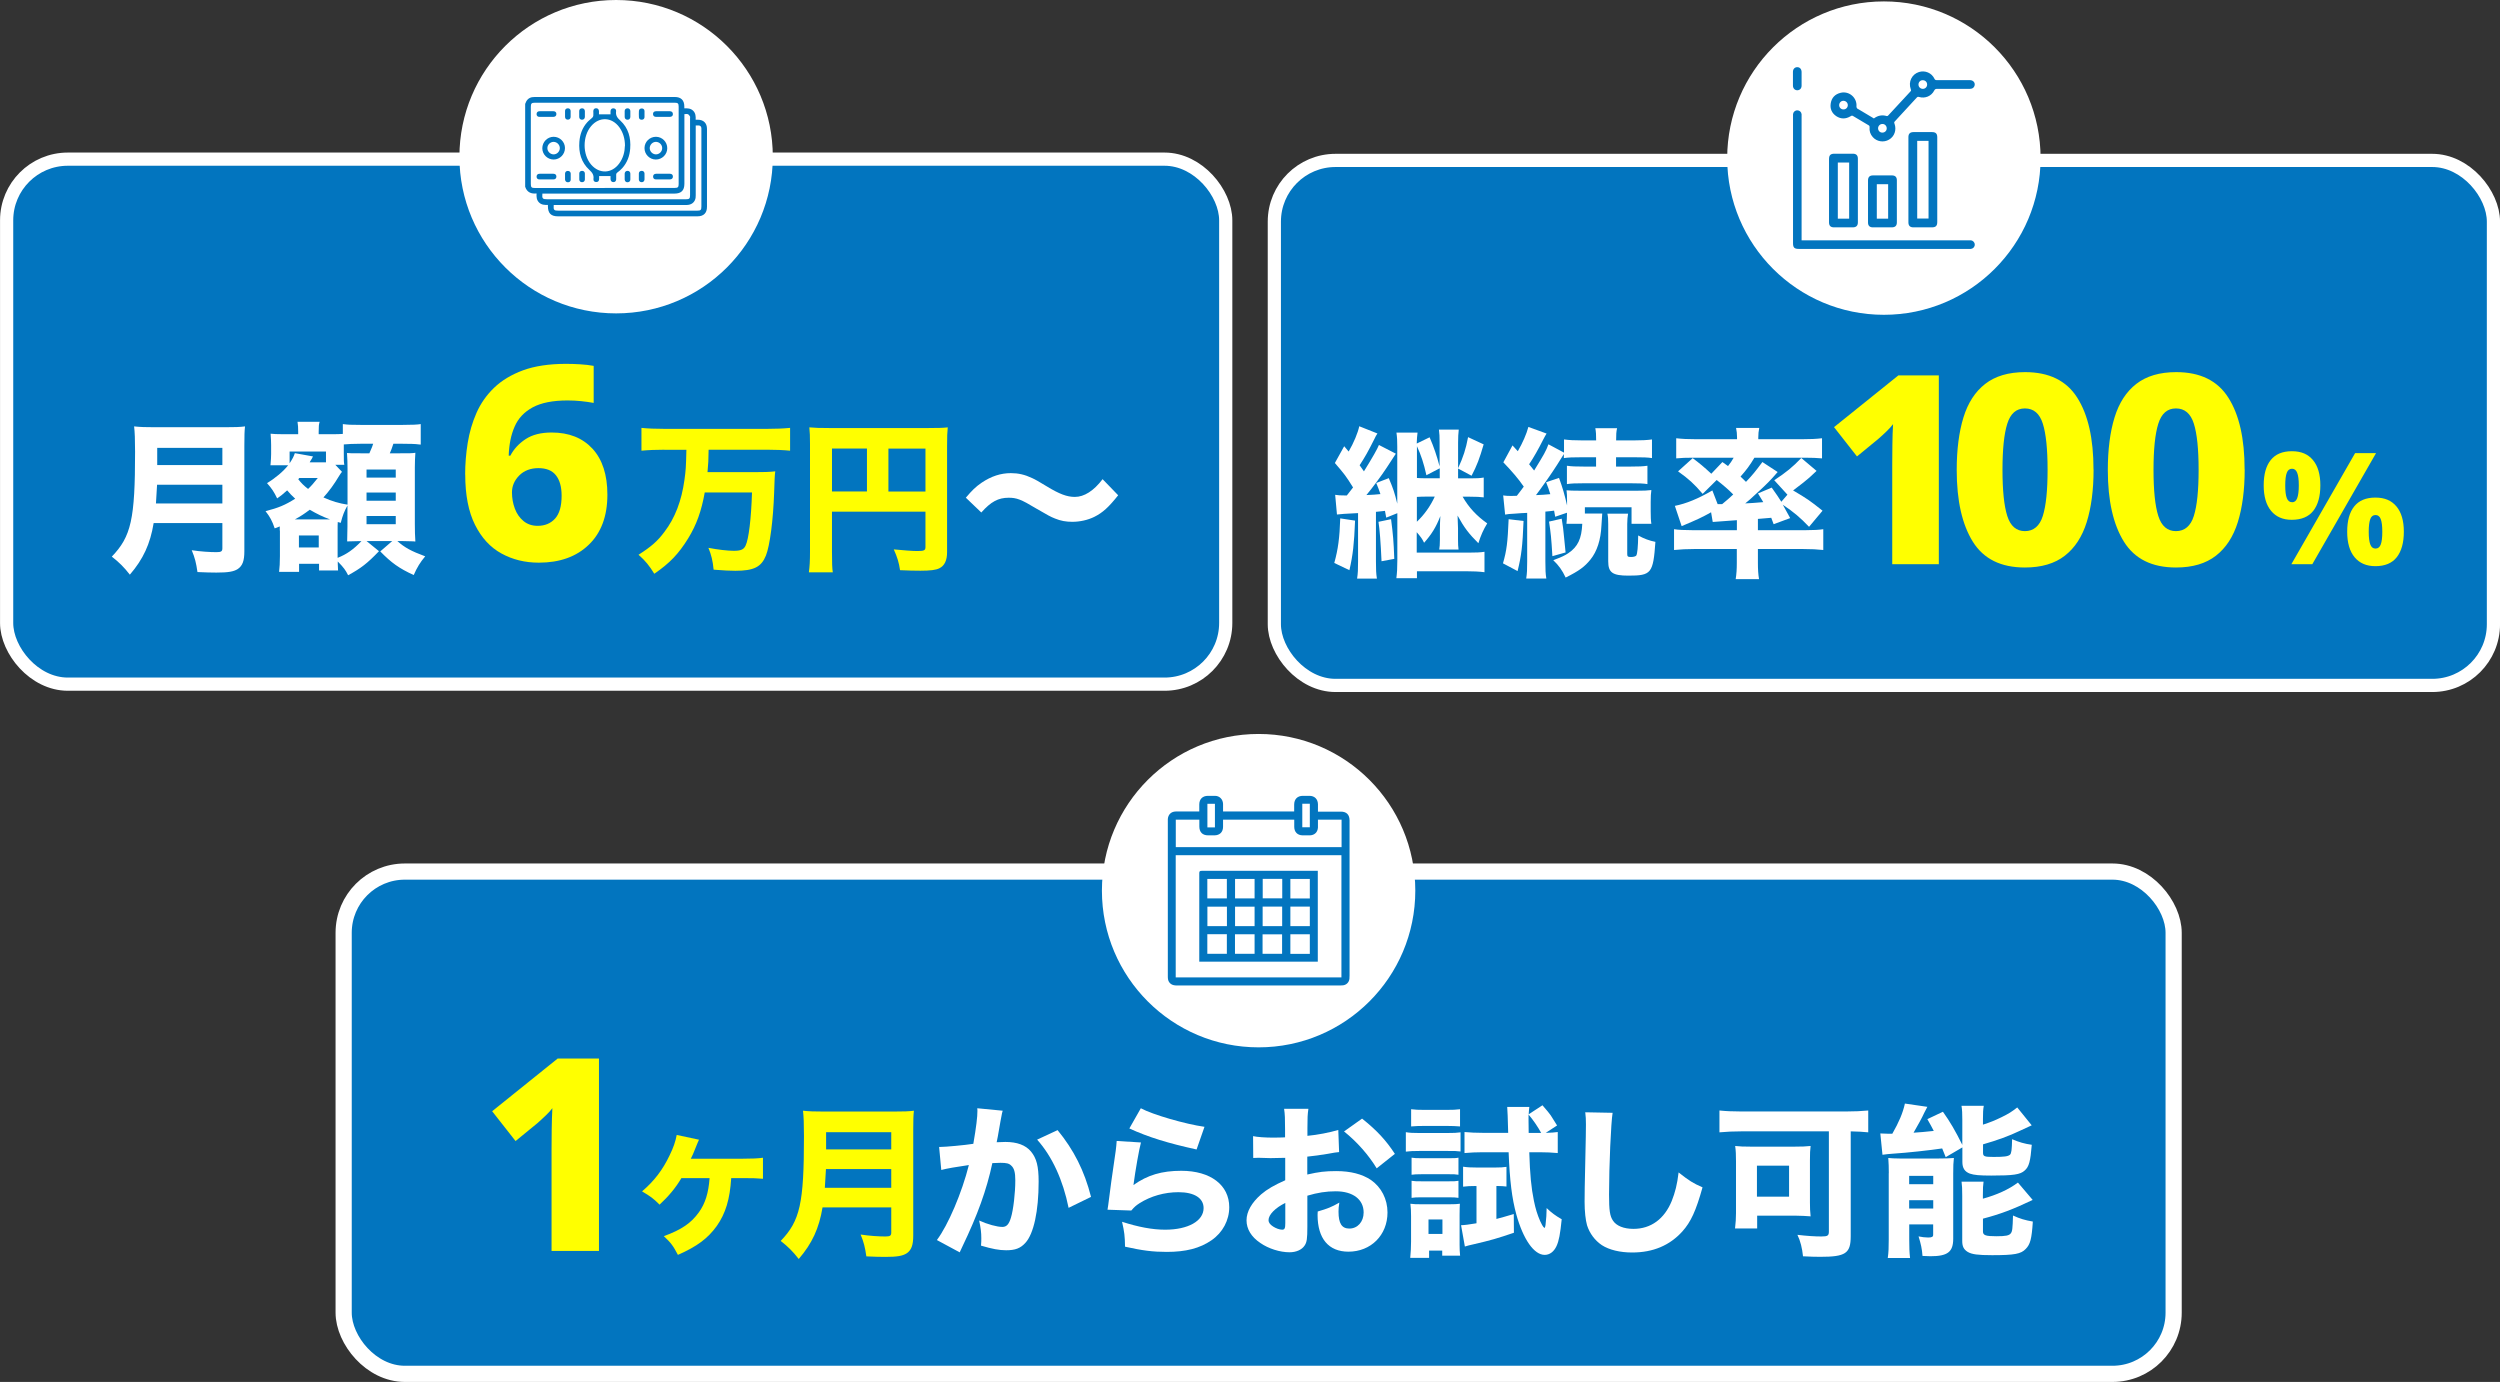 <?xml version="1.0" encoding="UTF-8"?>
<svg xmlns="http://www.w3.org/2000/svg" id="_レイヤー_2" viewBox="0 0 335.37 185.38">
  <rect x="0" y="0" width="335.37" height="185.38" fill="#333333" stroke="none"/>
  <defs>
    <style>.cls-1,.cls-2,.cls-3{stroke-width:0px;}.cls-1,.cls-4,.cls-5{fill:#0275bf;}.cls-2{fill:#ff0;}.cls-4{stroke-width:2.17px;}.cls-4,.cls-5{stroke:#fff;stroke-linecap:round;stroke-linejoin:round;}.cls-5{stroke-width:1.77px;}.cls-6{isolation:isolate;}.cls-3{fill:#fff;}</style>
  </defs>
  <g id="_レイヤー_3">
    <rect id="_長方形_4" class="cls-5" x=".89" y="21.35" width="163.54" height="70.43" rx="8.21" ry="8.21"></rect>
    <path class="cls-3" d="M20.61,70.18c-.46,2.79-1.39,4.82-3.19,6.91-.79-1.01-1.43-1.65-2.42-2.42,2.6-2.71,3.12-5.02,3.12-14.06,0-1.69-.04-2.62-.13-3.41.84.09,1.52.11,2.71.11h9.53c1.3,0,1.94-.02,2.64-.11-.07.59-.09,1.23-.09,2.62v14.13c0,1.28-.24,1.94-.88,2.38-.55.35-1.28.48-2.88.48-.68,0-1.45-.02-2.53-.07-.18-1.23-.33-1.87-.77-2.93,1.19.18,2.44.26,3.32.26.64,0,.79-.11.79-.53v-3.37h-9.22ZM29.83,67.54v-2.51h-8.76c-.04.75-.09,1.54-.15,2.51h8.91ZM29.83,62.39v-2.31h-8.74v2.31h8.74Z"></path>
    <path class="cls-3" d="M37.53,71.17v-.55c-.33.13-.35.13-.68.26-.33-.99-.64-1.56-1.23-2.31,1.72-.44,2.62-.81,3.98-1.67-.48-.44-.68-.66-1.08-1.12-.66.59-.77.68-1.34,1.08-.42-.88-.73-1.34-1.36-2.05,1.08-.64,2.2-1.58,2.84-2.4h-2.38c.02-.09.02-.15.02-.2.04-.48.07-.88.07-1.3v-1.21c0-.37-.02-.92-.07-1.52.33.04.84.07,1.74.07h1.96v-.35c0-.57-.02-.86-.09-1.32h2.97c-.11.35-.13.64-.13,1.36v.31h1.72q.95,0,1.52-.04v-1.32c.73.09,1.06.11,2.4.11h5.63c1.28,0,2-.04,2.42-.11v2.75c-.11-.02-.2-.02-.24-.02-.44-.07-1.28-.09-2.18-.09h-1.25c-.24.7-.26.79-.48,1.28h1.21c1.47,0,1.78,0,2.22-.07-.04.7-.07,1.12-.07,1.94v7.61c0,.99.02,1.56.07,2.35-.11,0-.22,0-.26-.02-.44-.02-1.25-.04-1.63-.04h-.53c.99.88,1.83,1.34,3.74,2.05-.68.81-1.1,1.5-1.54,2.51-1.94-.88-3.01-1.65-4.49-3.17l1.61-1.39h-3.45l1.67,1.36c-1.58,1.65-2.42,2.29-4.14,3.23-.35-.7-.59-1.03-1.39-1.85v.31c0,.11.02.42.04.9h-2.55v-.9h-2.68v1.08h-2.68c.07-.53.11-1.3.11-2.09v-3.45ZM43.73,60.57h-4.88v1.58c.42-.64.57-.95.7-1.36l2.44.44q-.07.09-.11.22c-.04.07-.11.2-.2.33-.07.11-.09.13-.13.24h2.18v-1.45ZM44.28,69.68c-.97-.35-1.78-.75-2.73-1.3-.7.53-1.19.86-2,1.3h4.73ZM40.01,64.29c.42.53.75.86,1.32,1.3.48-.46.73-.75,1.3-1.47h-2.49l-.13.18ZM40.1,73.44h2.66v-1.61h-2.66v1.61ZM45.76,63.43q-.15.22-.26.4c-.7,1.17-1.32,2.02-2.11,2.9,1.12.51,2.09.79,3.23.97v-4.86c0-.64-.02-1.32-.07-2.07.42.04.62.04,1.83.04h1.17c.37-.86.4-.9.51-1.28h-1.67c-.84,0-1.87.04-2.27.09v1.17c0,.99,0,1.23.07,1.56h-1.21l.9.95-.11.13ZM45.3,74.83c1.21-.48,2.09-1.1,3.19-2.24h-.29c-.2,0-.75.02-1.63.04.02-.42.04-1.61.04-2v-2.82c-.44.81-.64,1.32-.9,2.33l-.4-.11c-.02.42-.02.44-.02,1.34v3.45ZM49.17,64.07h3.92v-1.08h-3.92v1.08ZM49.17,67.17h3.92v-1.1h-3.92v1.1ZM49.17,70.32h3.92v-1.1h-3.92v1.1Z"></path>
    <path class="cls-2" d="M62.4,63.66c0-1.4.11-2.8.34-4.23s.62-2.77,1.18-4.04c.56-1.27,1.35-2.4,2.37-3.38,1.02-.98,2.32-1.76,3.89-2.34,1.57-.57,3.49-.86,5.76-.86.6,0,1.23.02,1.89.06.66.04,1.27.11,1.81.21v4.97c-.55-.1-1.12-.18-1.7-.24-.59-.06-1.19-.09-1.81-.09-1.97,0-3.52.31-4.66.92-1.13.61-1.95,1.47-2.43,2.58-.49,1.11-.75,2.41-.8,3.91h.22c.47-.9,1.16-1.64,2.06-2.23.9-.59,2.06-.88,3.48-.88,2.32,0,4.14.72,5.48,2.17,1.33,1.45,2,3.5,2,6.17,0,2.87-.83,5.11-2.49,6.71-1.66,1.61-3.9,2.41-6.71,2.41-1.85,0-3.52-.41-5.01-1.23-1.5-.82-2.68-2.11-3.55-3.85-.87-1.74-1.31-3.99-1.31-6.73ZM72.12,70.54c.97,0,1.75-.32,2.34-.97.59-.65.88-1.67.88-3.07,0-1.2-.26-2.11-.77-2.75s-1.29-.95-2.34-.95-1.93.33-2.58.99c-.65.66-.97,1.42-.97,2.26,0,.77.13,1.5.39,2.19.26.69.65,1.24,1.16,1.66.51.42,1.14.64,1.89.64Z"></path>
    <path class="cls-2" d="M89.11,60.33c-1.08,0-2.13.04-3.06.13v-3.06c.86.09,1.89.13,3.04.13h13.86c1.1,0,2.11-.04,3.04-.13v3.06c-.9-.09-1.96-.13-3.01-.13h-7.92c-.02,1.39-.04,1.91-.15,3.01h6.14c1.34,0,2.2-.02,2.95-.11q-.09.53-.15,2.84c-.13,3.74-.57,7.11-1.1,8.45-.62,1.54-1.61,2.05-4.11,2.05-.73,0-1.52-.04-2.91-.15-.11-1.17-.31-2-.7-2.93,1.23.24,2.58.4,3.41.4.95,0,1.34-.18,1.58-.7.42-.88.75-3.59.86-7.13h-6.34c-.44,2.49-1.1,4.33-2.22,6.16-1.28,2.07-2.46,3.32-4.55,4.75-.64-1.06-1.21-1.76-2.11-2.55,1.72-1.1,2.57-1.85,3.48-3.08,1.41-1.85,2.29-4.14,2.68-6.97.18-1.34.2-1.56.26-4.03h-2.95Z"></path>
    <path class="cls-2" d="M111.61,74.14c0,1.36.02,2.11.11,2.64h-3.21c.11-.81.15-1.56.15-2.75v-14.5c0-.97-.02-1.56-.09-2.2.77.07,1.39.09,2.64.09h13.36c1.34,0,1.98-.02,2.57-.09-.07.66-.09,1.25-.09,2.57v14.17c0,1.12-.35,1.83-1.03,2.16-.46.24-1.23.33-2.55.33-.73,0-1.74-.02-2.73-.07-.15-1.03-.37-1.74-.84-2.79,1.3.13,2.57.22,3.15.22.92,0,1.1-.09,1.1-.53v-4.75h-12.54v5.5ZM116.3,60.17h-4.69v5.76h4.69v-5.76ZM124.15,65.94v-5.76h-4.97v5.76h4.97Z"></path>
    <path class="cls-3" d="M129.56,66.77c.84-.99,1.3-1.45,2.13-2.02,1.28-.86,2.55-1.28,3.92-1.28.99,0,1.87.2,2.84.66q.55.24,1.98,1.12c1.69,1.03,2.71,1.41,3.76,1.41,1.25,0,2.53-.81,3.72-2.38l2.09,2.16c-1.28,1.61-2.07,2.33-3.21,2.9-.86.42-1.91.66-2.95.66-.84,0-1.56-.13-2.31-.44-.66-.26-.92-.42-2.55-1.36-2-1.21-2.6-1.43-3.67-1.43-1.39,0-2.38.53-3.67,1.98l-2.07-1.98Z"></path>
    <circle class="cls-3" cx="82.65" cy="21.02" r="21.02"></circle>
    <path class="cls-1" d="M70.46,13.92c.15-.45.41-.78.9-.88.12-.02.25-.03.38-.03,6.26,0,12.52,0,18.77,0,.85,0,1.29.43,1.29,1.29,0,.07,0,.14,0,.23.44-.01.86,0,1.19.33.33.33.35.74.33,1.2.11,0,.2,0,.29,0,.77,0,1.23.46,1.23,1.23,0,1.59,0,3.18,0,4.76,0,1.9,0,3.8,0,5.69,0,.83-.44,1.28-1.28,1.28-6.23,0-12.47,0-18.7,0-.94,0-1.35-.4-1.36-1.34,0-.05,0-.11,0-.19-.44.01-.86,0-1.19-.33-.33-.33-.36-.74-.33-1.21-.74.08-1.29-.16-1.53-.9v-11.15ZM81.12,25.21c3.13,0,6.26,0,9.38,0,.44,0,.54-.1.54-.52,0-3.46,0-6.92,0-10.38,0-.43-.1-.53-.54-.53-6.25,0-12.5,0-18.75,0-.44,0-.54.1-.54.55,0,3.45,0,6.89,0,10.34,0,.46.09.55.56.55,3.11,0,6.22,0,9.34,0ZM72.76,25.97c-.06.67.02.76.65.76,6.2,0,12.4,0,18.61,0,.46,0,.55-.09.55-.56,0-3.44,0-6.88,0-10.32,0-.08.03-.18-.01-.23-.07-.12-.17-.26-.28-.3-.13-.05-.3-.01-.47-.01v.31c0,3.01,0,6.02,0,9.03,0,.9-.42,1.32-1.33,1.32-5.8,0-11.59,0-17.39,0h-.32ZM93.33,16.82v.3c0,3.03,0,6.05,0,9.08,0,.12,0,.24-.02.36-.11.59-.56.94-1.22.94-5.84,0-11.67,0-17.51,0-.1,0-.2,0-.3,0-.05.69.02.76.68.76,6.19,0,12.37,0,18.56,0,.48,0,.57-.09.57-.56,0-3.44,0-6.88,0-10.32,0-.06,0-.13,0-.19-.02-.22-.14-.35-.36-.36-.12,0-.25,0-.4,0Z"></path>
    <path class="cls-1" d="M80.37,15.34h1.53c0-.11,0-.26,0-.41,0-.25.15-.4.37-.4.23,0,.41.15.38.39-.08.55.15.88.56,1.25,1.09,1,1.44,2.32,1.33,3.76-.07.98-.4,1.88-1.06,2.62-.19.22-.42.41-.65.58-.13.1-.18.19-.17.35.01.19,0,.38,0,.57-.01.24-.15.38-.37.38-.23,0-.37-.14-.39-.39,0-.08,0-.16,0-.24,0-.07,0-.14,0-.18h-1.53c0,.1,0,.25,0,.39,0,.27-.15.42-.39.41-.23,0-.4-.15-.37-.4.08-.54-.16-.87-.55-1.23-1.09-1-1.45-2.32-1.34-3.76.07-.98.39-1.88,1.05-2.62.2-.23.46-.41.68-.62.07-.07.13-.17.14-.26.02-.2,0-.41,0-.62,0-.25.15-.39.38-.39.23,0,.37.15.38.4,0,.15,0,.3,0,.41ZM83.84,19.56c0-.96-.27-1.82-.76-2.49-1.01-1.38-2.69-1.45-3.79-.14-1.16,1.37-1.15,3.79.01,5.15,1.1,1.28,2.76,1.22,3.76-.14.54-.73.75-1.56.77-2.38Z"></path>
    <path class="cls-1" d="M75.79,19.86c0,.84-.68,1.54-1.52,1.54-.83,0-1.52-.68-1.52-1.51,0-.84.68-1.54,1.52-1.54.83,0,1.52.68,1.52,1.51ZM74.27,20.71c.45,0,.83-.39.83-.84,0-.45-.38-.83-.83-.84-.46,0-.85.39-.84.85,0,.45.4.83.84.83Z"></path>
    <path class="cls-1" d="M87.99,18.35c.84,0,1.53.69,1.52,1.54,0,.83-.69,1.51-1.53,1.51-.84,0-1.53-.7-1.52-1.54,0-.83.69-1.51,1.53-1.51ZM87.99,19.03c-.45,0-.83.39-.83.84,0,.45.38.83.83.84.46,0,.85-.39.84-.85,0-.45-.39-.83-.84-.83Z"></path>
    <path class="cls-1" d="M73.31,15.68c-.31,0-.62,0-.93,0-.25,0-.4-.14-.4-.37,0-.24.14-.39.41-.39.62,0,1.24,0,1.85,0,.25,0,.4.14.4.37,0,.24-.14.38-.41.39-.31,0-.62,0-.93,0Z"></path>
    <path class="cls-1" d="M88.94,15.68c-.31,0-.62,0-.93,0-.26,0-.41-.15-.41-.39,0-.23.15-.37.41-.37.62,0,1.24,0,1.85,0,.26,0,.41.15.41.39,0,.23-.15.36-.41.37-.31,0-.62,0-.93,0Z"></path>
    <path class="cls-1" d="M73.31,24.07c-.31,0-.62,0-.93,0-.26,0-.4-.14-.4-.37,0-.24.14-.39.41-.39.62,0,1.24,0,1.85,0,.25,0,.4.14.4.37,0,.24-.14.39-.41.39-.31,0-.62,0-.93,0Z"></path>
    <path class="cls-1" d="M88.94,24.07c-.31,0-.62,0-.93,0-.25,0-.4-.14-.4-.37,0-.24.14-.39.41-.39.62,0,1.24,0,1.85,0,.25,0,.4.14.4.37,0,.24-.14.38-.41.39-.31,0-.62,0-.93,0Z"></path>
    <path class="cls-1" d="M76.55,15.31c0,.13,0,.27,0,.4-.02.22-.17.34-.38.34-.21,0-.36-.13-.37-.35-.01-.28-.01-.55,0-.83,0-.22.17-.34.38-.34.21,0,.36.13.37.35.01.14,0,.28,0,.43Z"></path>
    <path class="cls-1" d="M78.46,15.3c0,.13,0,.27,0,.4-.02.23-.17.36-.39.36-.21,0-.36-.14-.37-.36-.01-.27-.01-.54,0-.81,0-.23.17-.36.39-.36.21,0,.35.14.37.36,0,.13,0,.27,0,.4Z"></path>
    <path class="cls-1" d="M84.56,15.3c0,.13,0,.27,0,.4-.02.23-.17.37-.39.36-.21,0-.36-.14-.37-.36-.01-.27-.01-.54,0-.81,0-.23.17-.36.39-.36.21,0,.35.14.37.35,0,.13,0,.27,0,.4Z"></path>
    <path class="cls-1" d="M86.46,15.3c0,.14.01.29,0,.43-.02.21-.17.34-.39.33-.21,0-.35-.12-.36-.33-.02-.28-.01-.57,0-.85.01-.21.17-.34.39-.33.21,0,.34.12.36.33.01.14,0,.28,0,.43Z"></path>
    <path class="cls-1" d="M75.8,23.67c0-.13,0-.27,0-.4.02-.22.17-.35.38-.34.21,0,.37.13.38.35.01.28.01.55,0,.83,0,.22-.17.35-.38.34-.21,0-.35-.13-.38-.35,0-.02,0-.03,0-.05,0-.13,0-.25,0-.38,0,0,0,0,0,0Z"></path>
    <path class="cls-1" d="M78.46,23.7c0,.13,0,.27,0,.4-.02.22-.17.34-.38.34-.21,0-.36-.13-.37-.35-.01-.28-.01-.55,0-.83,0-.22.17-.34.38-.34.21,0,.36.13.37.35.01.14,0,.28,0,.43Z"></path>
    <path class="cls-1" d="M83.8,23.66c0-.13,0-.25,0-.38.02-.23.17-.36.39-.36.21,0,.36.14.37.36.01.27.01.54,0,.81,0,.23-.17.36-.39.36-.21,0-.35-.14-.37-.36,0-.14,0-.28,0-.43Z"></path>
    <path class="cls-1" d="M86.46,23.68c0,.13,0,.27,0,.4-.02.23-.17.37-.39.36-.21,0-.36-.14-.37-.35-.01-.27-.01-.54,0-.81,0-.23.16-.36.39-.36.21,0,.35.13.37.35,0,.13,0,.27,0,.4Z"></path>
    <rect id="_長方形_6" class="cls-5" x="170.95" y="21.52" width="163.54" height="70.43" rx="8.21" ry="8.21"></rect>
    <circle class="cls-3" cx="252.72" cy="21.21" r="21.02"></circle>
    <path class="cls-1" d="M241.68,32.24h.35c7.35,0,14.71,0,22.06,0,.1,0,.19,0,.29,0,.31.03.53.28.53.58,0,.3-.22.54-.52.57-.08,0-.16,0-.24,0-7.62,0-15.24,0-22.86,0-.58,0-.76-.18-.76-.77,0-5.69,0-11.37,0-17.06,0-.08,0-.16,0-.24.03-.3.27-.52.57-.52.3,0,.54.21.58.51.01.1,0,.19,0,.29,0,5.43,0,10.85,0,16.28,0,.1,0,.21,0,.34Z"></path>
    <path class="cls-1" d="M251.39,15.88c.53-.39,1.09-.5,1.72-.31.05.02.14-.02.18-.07,1-1.08,2-2.17,3.01-3.25.1-.11.06-.19.02-.3-.35-.97.15-1.99,1.11-2.29.82-.25,1.7.12,2.07.9.07.15.15.19.31.19,1.48,0,2.97,0,4.45,0,.49,0,.78.42.59.83-.12.26-.34.34-.62.34-1.46,0-2.92,0-4.38,0-.19,0-.29.05-.38.23-.38.75-1.23,1.1-2.03.86-.13-.04-.21-.03-.31.08-.98,1.07-1.96,2.14-2.95,3.2-.11.12-.08.2-.03.32.29.82-.01,1.7-.74,2.12-.71.42-1.63.28-2.18-.34-.33-.37-.48-.82-.43-1.31.01-.13,0-.2-.12-.27-.7-.41-1.4-.83-2.1-1.25-.15-.09-.23-.03-.34.04-.64.38-1.29.39-1.91-.02-.6-.41-.86-1-.74-1.72.12-.75.58-1.23,1.32-1.41,1.15-.29,2.24.67,2.13,1.84,0,.08.03.18.08.24.05.06.13.09.2.13.69.41,1.38.82,2.08,1.24ZM247.88,14.1c0-.32-.27-.58-.59-.58-.32,0-.56.26-.57.58,0,.33.25.58.58.58.33,0,.58-.25.58-.58ZM253.1,17.21c0-.32-.26-.59-.58-.58-.31,0-.57.25-.58.57,0,.33.24.59.57.59.33,0,.59-.24.59-.57ZM258.52,11.33c0-.33-.27-.58-.6-.57-.32,0-.56.26-.56.58,0,.33.26.58.59.58.33,0,.58-.27.57-.59Z"></path>
    <path class="cls-1" d="M259.88,24.11c0,1.89,0,3.77,0,5.66,0,.53-.2.73-.73.73-.82,0-1.65,0-2.47,0-.45,0-.67-.22-.67-.67,0-3.81,0-7.63,0-11.44,0-.45.22-.66.67-.67.83,0,1.66,0,2.49,0,.5,0,.71.2.71.7,0,1.9,0,3.79,0,5.69ZM257.19,18.9v10.42h1.52v-10.42h-1.52Z"></path>
    <path class="cls-1" d="M245.36,25.54c0-1.4,0-2.79,0-4.19,0-.53.2-.73.73-.73.82,0,1.65,0,2.47,0,.45,0,.67.22.67.67,0,2.85,0,5.69,0,8.54,0,.45-.22.66-.67.67-.84,0-1.68,0-2.52,0-.47,0-.68-.21-.68-.68,0-1.43,0-2.86,0-4.28ZM246.54,21.8v7.53h1.52v-7.53h-1.52Z"></path>
    <path class="cls-1" d="M250.59,26.99c0-.93,0-1.85,0-2.78,0-.46.22-.68.68-.68.84,0,1.68,0,2.52,0,.45,0,.67.22.67.66,0,1.88,0,3.76,0,5.64,0,.45-.22.66-.67.67-.85,0-1.69,0-2.54,0-.44,0-.66-.22-.66-.65,0-.95,0-1.9,0-2.85ZM251.77,24.71v4.62h1.52v-4.62h-1.52Z"></path>
    <path class="cls-1" d="M241.68,10.57c0,.31,0,.61,0,.92,0,.37-.24.61-.57.62-.34,0-.59-.25-.59-.63,0-.61,0-1.23,0-1.84,0-.38.24-.63.58-.63.34,0,.57.25.58.64,0,.31,0,.61,0,.92Z"></path>
    <rect id="_長方形_7" class="cls-4" x="46.1" y="116.92" width="245.49" height="67.38" rx="8.21" ry="8.21"></rect>
    <g class="cls-6">
      <path class="cls-2" d="M80.35,167.81h-6.36v-13.58c0-.77,0-1.68.02-2.73s.04-1.99.09-2.84c-.22.3-.52.63-.9.99-.37.36-.75.7-1.12,1.03l-2.92,2.39-3.14-4,8.79-7.07h5.54v25.81Z"></path>
      <path class="cls-2" d="M98.09,158.05c-.18,2.84-.75,4.73-1.94,6.42-1.19,1.65-2.62,2.73-5.21,3.87-.62-1.19-.92-1.61-1.89-2.51,2.4-.88,3.67-1.76,4.71-3.21.84-1.17,1.28-2.55,1.43-4.58h-3.78c-.79,1.34-1.74,2.46-2.93,3.56-.84-.84-1.21-1.1-2.35-1.78,1.63-1.39,2.77-2.88,3.7-4.84.51-1.03.79-1.87.95-2.73l2.99.64c-.13.26-.15.33-.57,1.36-.15.42-.29.7-.53,1.19h6.89c1.39,0,2.11-.04,2.79-.13v2.82c-.84-.07-1.32-.09-2.73-.09h-1.52Z"></path>
      <path class="cls-2" d="M110.34,161.98c-.46,2.79-1.39,4.82-3.19,6.91-.79-1.01-1.43-1.65-2.42-2.42,2.6-2.71,3.12-5.02,3.12-14.06,0-1.69-.04-2.62-.13-3.41.84.09,1.52.11,2.71.11h9.53c1.3,0,1.94-.02,2.64-.11-.07.59-.09,1.23-.09,2.62v14.13c0,1.28-.24,1.94-.88,2.38-.55.35-1.28.48-2.88.48-.68,0-1.45-.02-2.53-.07-.18-1.23-.33-1.87-.77-2.93,1.19.18,2.44.26,3.32.26.64,0,.79-.11.79-.53v-3.37h-9.22ZM119.56,159.34v-2.51h-8.76c-.04.75-.09,1.54-.15,2.51h8.91ZM119.56,154.19v-2.31h-8.74v2.31h8.74Z"></path>
      <path class="cls-3" d="M126.02,153.86h.13c.66,0,3.3-.24,4.42-.42.4-2.31.55-3.61.55-4.44,0-.09,0-.2-.02-.33l3.41.33c-.07.22-.11.4-.15.64-.02.07-.2,1.03-.51,2.84q-.09.46-.15.75c.53-.02.84-.04,1.17-.04,1.56,0,2.71.42,3.43,1.28.75.9,1.03,1.98,1.03,4.05,0,3.94-.66,7-1.78,8.21-.66.73-1.36.99-2.58.99-.95,0-1.87-.18-3.37-.62.04-.48.04-.68.04-.99,0-.77-.07-1.34-.29-2.38,1.12.51,2.4.86,3.12.86.55,0,.88-.35,1.14-1.23.33-1.06.59-3.34.59-5.02,0-1.06-.15-1.63-.55-1.98-.29-.29-.64-.37-1.43-.37-.37,0-.62.02-1.1.04-.77,3.61-1.98,6.95-4.03,11.22-.2.42-.22.46-.35.75l-3.06-1.65c1.5-1.98,3.37-6.38,4.29-10.06-1.56.22-3.06.48-3.7.66l-.29-3.08ZM141.87,151.6c2.18,2.66,3.59,5.43,4.49,8.96l-3.01,1.47c-.75-3.72-2.2-6.89-4.22-9.15l2.75-1.28Z"></path>
      <path class="cls-3" d="M153.06,153.25c-.24.86-.75,3.72-1.01,5.72,1.89-1.34,3.79-1.91,6.42-1.91,3.92,0,6.43,1.91,6.43,4.88,0,1.76-.88,3.41-2.38,4.44-1.56,1.08-3.45,1.56-6.01,1.56-1.85,0-3.26-.18-5.59-.7-.02-1.41-.09-2-.4-3.34,2.18.7,4.05,1.06,5.79,1.06,3.08,0,5.15-1.17,5.15-2.9,0-1.34-1.25-2.13-3.37-2.13-1.89,0-3.72.53-5.21,1.47-.48.31-.68.48-1.12.99l-3.19-.11c.04-.29.04-.31.09-.59.2-1.63.57-4.4,1.01-7.31.07-.53.09-.81.13-1.32l3.26.2ZM153.04,148.67c1.58.86,5.99,2.13,8.54,2.49l-1.06,3.04c-3.83-.84-6.47-1.65-9.02-2.82l1.54-2.71Z"></path>
      <path class="cls-3" d="M179.64,154.55c-.44.04-.64.07-1.56.24-1.1.18-1.69.26-2.71.37v2.4c1.54-.35,2.38-.46,3.87-.46,1.94,0,3.48.4,4.67,1.19,1.39.97,2.22,2.57,2.22,4.36,0,3.04-2.22,5.26-5.24,5.26-2.66,0-4.14-1.76-4.14-4.93,0-.09,0-.26.02-.46,1.36-.4,1.8-.57,2.9-1.19-.09.51-.11.86-.11,1.21,0,1.58.44,2.27,1.45,2.27,1.1,0,1.92-.9,1.92-2.16,0-1.74-1.43-2.84-3.74-2.84-1.28,0-2.44.18-3.81.59v4.14c0,1.65-.07,2.11-.37,2.55-.37.57-1.14.9-2.02.9-1.28,0-2.82-.48-3.92-1.25-1.21-.81-1.85-1.87-1.85-3.04s.7-2.38,1.96-3.48c.79-.68,1.78-1.25,3.23-1.89v-3.01c-1.1.02-1.69.04-1.98.04-.2,0-.24,0-1.39-.04h-.37c-.11,0-.31,0-.55.02l-.02-2.93c.59.13,1.61.2,2.77.2.2,0,.26,0,1.08-.02q.29,0,.44-.02v-1.1c0-1.43-.02-1.98-.13-2.73h3.26c-.11.77-.13,1.23-.13,2.55v1.08c1.36-.13,2.97-.44,4.14-.79l.11,2.97ZM172.42,161.37c-1.34.66-2.25,1.58-2.25,2.31,0,.31.2.59.62.86.37.24.86.42,1.21.42.33,0,.42-.18.42-.9v-2.68ZM184.68,156.73c-1.08-1.78-2.62-3.54-4.38-4.95l2.42-1.72c1.96,1.56,3.21,2.9,4.4,4.73l-2.44,1.94Z"></path>
      <path class="cls-3" d="M188.59,151.88c.53.09.95.11,1.78.11h3.78c.9,0,1.28-.02,1.78-.09v2.57c-.53-.07-.77-.07-1.69-.07h-3.87c-.79,0-1.21.02-1.78.09v-2.62ZM189.18,168.74c.07-.7.11-1.45.11-2.16v-3.43c0-.7-.02-1.1-.09-1.67.51.07.77.07,1.67.07h3.54c.77,0,1.08-.02,1.43-.07-.02.4-.04.73-.04,1.52v4c0,.57.02.9.07,1.45h-2.4v-.68h-1.76v.97h-2.53ZM189.3,148.8c.57.07.97.09,1.87.09h2.82c.9,0,1.3-.02,1.87-.09v2.31c-.48-.04-1.06-.07-1.87-.07h-2.82c-.81,0-1.28.02-1.87.07v-2.31ZM189.36,155.3c.48.07.64.07,1.34.07h3.65c.73,0,.95,0,1.3-.07v2.29c-.44-.07-.64-.07-1.3-.07h-3.65c-.68,0-.95.02-1.34.07v-2.29ZM189.36,158.4c.48.07.64.07,1.34.07h3.65c.7,0,.9,0,1.3-.07v2.29c-.44-.07-.64-.07-1.34-.07h-3.63c-.68,0-.84,0-1.32.07v-2.29ZM191.63,165.53h1.87v-1.94h-1.87v1.94ZM197.94,159.1c-.62,0-1.17.02-1.67.09v-2.68c.59.09,1.1.11,1.8.11h2.55c.59,0,1.06-.02,1.47-.09v2.64c-.37-.04-.73-.07-1.17-.07h-.18v4.42c.7-.18,1.14-.31,2.33-.66l.02,2.51c-2.2.75-3.08,1.01-5.46,1.56-.51.11-.77.18-1.12.29l-.51-2.86c.55-.02,1.03-.09,2.07-.26v-4.99h-.15ZM207.34,151.97c.75-.02,1.12-.04,1.63-.11v2.82c-.75-.07-1.58-.11-2.46-.11h-1.36c.09,2.97.26,4.75.62,6.51.22,1.08.46,1.85.84,2.73.15.35.4.79.51.86.02.02.04.04.04.04t.04.02s.09-.11.13-.4c.09-.77.15-1.56.15-2.27.64.62,1.17,1.01,2.02,1.5-.2,1.98-.37,2.9-.7,3.61-.35.75-.92,1.17-1.58,1.17-1.43,0-2.88-2.07-3.81-5.43-.59-2.18-.88-4.51-1.03-8.34h-3.48c-.84,0-1.69.04-2.44.11v-2.82c.75.07,1.54.11,2.49.11h3.37q-.07-2.86-.13-3.48h2.97c-.04.33-.07.59-.09.99l1.85-1.21c.68.79.88,1.03,1.1,1.34.07.11.22.37.46.73.09.13.22.35.4.64l-1.52.99ZM206.74,151.97c-.44-.81-1.06-1.72-1.69-2.46v.86c0,.22,0,.62.02,1.61h1.67Z"></path>
      <path class="cls-3" d="M216.33,149.27c-.22,1.3-.48,7.17-.48,10.98,0,2.13.11,2.88.53,3.5.46.7,1.45,1.1,2.75,1.1,2.33,0,4.14-1.32,5.13-3.74.46-1.17.73-2.2.92-3.83,1.43,1.12,1.91,1.43,3.21,2-.88,3.15-1.56,4.64-2.71,5.92-1.69,1.87-3.92,2.82-6.73,2.82-1.63,0-3.08-.35-4.07-.99-.92-.62-1.63-1.56-1.98-2.66-.2-.7-.33-1.85-.33-3.15,0-.99.02-2.42.09-5.32.07-3.04.09-4.38.09-5.04,0-.73-.02-1.03-.09-1.65l3.67.07Z"></path>
      <path class="cls-3" d="M233.54,151.77c-.99,0-1.85.04-2.88.13v-2.93c.86.09,1.76.13,2.84.13h14.24c1.03,0,1.94-.04,2.88-.13v2.93c-.77-.07-1.3-.11-2.35-.13v14.06c0,2.31-.68,2.77-4.09,2.77-.57,0-1.47-.02-2.31-.07-.11-1.08-.35-2.07-.75-2.88,1.25.15,2.35.22,3.21.22s1.01-.11,1.01-.68v-13.42h-11.79ZM242.8,161.32c0,.7.02,1.21.09,1.85-.44-.04-1.45-.09-2.02-.09h-5.15v1.72h-2.97c.09-.75.13-1.36.13-2.05v-6.95c0-.86-.02-1.43-.11-2.07.57.07,1.17.09,2.05.09h5.96c.88,0,1.5-.02,2.11-.09-.07.59-.09.97-.09,1.89v5.7ZM235.69,160.53h4.31v-4.16h-4.31v4.16Z"></path>
      <path class="cls-3" d="M261.02,155.25c-.24-.59-.33-.81-.48-1.19-1.58.24-4.77.59-6.56.7-.55.04-1.08.09-1.45.15l-.29-2.86c.37.02.84.04,1.1.04h.51c.88-1.54,1.41-2.77,1.69-4.05l3.01.44c-.15.31-.24.46-.42.81-.24.55-.88,1.72-1.43,2.66.77-.04,1.67-.13,2.71-.24-.33-.64-.44-.84-.86-1.58l2.09-.99c.97,1.36,1.65,2.53,2.6,4.44v-3.37c0-.81-.02-1.34-.11-1.87h2.99c-.09.51-.11.9-.11,1.74v.79c1.06-.35,1.52-.53,2.51-1.01.97-.48,1.32-.7,2.09-1.3l1.94,2.4q-.51.22-1.67.77c-1.32.64-2.99,1.25-4.86,1.78v1.12c0,.51.2.57,1.43.57,1.41,0,1.91-.07,2.18-.29.2-.18.26-.66.29-2.09.92.4,1.69.62,2.64.75-.18,2.22-.37,2.95-.95,3.45-.59.55-1.52.68-4.49.68-1.58,0-2.29-.07-2.86-.26-.7-.26-1.01-.75-1.01-1.56v-1.96l-2.22,1.3ZM253.38,157.39c0-.73-.02-1.39-.07-2.05.46.04.79.07,1.5.07h5.3c.95,0,1.36-.02,2-.07-.07.62-.09,1.06-.09,2.09v8.74c0,1.78-.75,2.35-3.06,2.35-.22,0-.57-.02-1.06-.04-.07-.97-.22-1.63-.53-2.62.4.09.92.15,1.28.15.51,0,.68-.09.68-.37v-1.39h-3.21v2c0,1.06.02,1.72.11,2.51h-2.99c.11-.77.13-1.39.13-2.49v-8.89ZM256.11,158.86h3.23v-1.12h-3.23v1.12ZM256.11,162.12h3.23v-1.12h-3.23v1.12ZM266.01,160.8c1.85-.51,3.45-1.23,4.69-2.16l1.98,2.33c-2.62,1.25-4.36,1.91-6.67,2.51v1.72c0,.51.35.64,1.78.64,1.28,0,1.74-.09,1.96-.4.2-.26.24-.62.29-2.38.97.44,1.58.62,2.66.81-.15,2.35-.35,3.06-.95,3.67-.64.68-1.52.84-4.51.84-1.91,0-2.73-.11-3.28-.44-.53-.33-.73-.73-.73-1.47v-6.01c0-.95-.02-1.41-.09-1.94h2.95c-.07.48-.09.88-.09,1.78v.48Z"></path>
    </g>
    <circle class="cls-3" cx="168.84" cy="119.48" r="21.02"></circle>
    <path class="cls-1" d="M160.88,108.88c0-.34,0-.65,0-.96,0-.72.44-1.16,1.17-1.16.31,0,.62,0,.93,0,.62,0,1.07.46,1.09,1.08,0,.34,0,.67,0,1.02h9.54c0-.31,0-.62,0-.92,0-.74.44-1.18,1.17-1.18.29,0,.59,0,.88,0,.68,0,1.12.43,1.14,1.11,0,.33,0,.65,0,1.01.12,0,.21,0,.3,0,.92,0,1.85,0,2.77,0,.76,0,1.16.4,1.17,1.17,0,.47,0,.95,0,1.42,0,6.46,0,12.93,0,19.39,0,.16,0,.31-.02.46-.06.47-.4.8-.86.86-.14.02-.28.02-.41.02-7.27,0-14.53,0-21.8,0-.15,0-.29,0-.44-.03-.44-.07-.77-.4-.83-.84-.02-.14-.02-.29-.02-.44,0-6.91,0-13.83,0-20.74,0-.09,0-.19,0-.28.05-.61.45-1,1.07-1.01.95,0,1.9,0,2.85,0,.09,0,.19,0,.32,0ZM157.72,114.72v16.4h22.23v-16.4h-22.23ZM173.61,109.96h-9.54c0,.33,0,.64,0,.95,0,.71-.44,1.14-1.15,1.15-.28,0-.57,0-.85,0-.76,0-1.18-.43-1.18-1.19,0-.3,0-.6,0-.91h-3.16v3.68h22.24v-3.68h-3.17c0,.36.01.7,0,1.04-.03.63-.45,1.04-1.08,1.06-.33,0-.66,0-.98,0-.69-.01-1.12-.45-1.12-1.15,0-.31,0-.62,0-.95ZM162.98,110.99v-3.16h-1.01v3.16h1.01ZM174.7,107.82v3.16h1.01v-3.16h-1.01Z"></path>
    <path class="cls-1" d="M176.78,116.83v12.18h-15.9c0-.11,0-.2,0-.29,0-3.86,0-7.71,0-11.57,0-.27.07-.33.33-.33,5.09,0,10.18,0,15.27,0h.31ZM161.96,127.95h2.62v-2.63h-2.62v2.63ZM175.71,127.96v-2.63h-2.61v2.63h2.61ZM168.3,125.33h-2.63v2.62h2.63v-2.62ZM169.37,127.95h2.62v-2.61h-2.62v2.61ZM161.96,120.52h2.62v-2.61h-2.62v2.61ZM168.3,120.52v-2.61h-2.62v2.61h2.62ZM169.39,117.9v2.61h2.62v-2.61h-2.62ZM175.71,120.53v-2.62h-2.61v2.62h2.61ZM164.59,121.63h-2.62v2.61h2.62v-2.61ZM168.3,124.24v-2.61h-2.62v2.61h2.62ZM169.38,121.62v2.62h2.62v-2.62h-2.62ZM173.1,121.62v2.62h2.61v-2.62h-2.61Z"></path>
    <g class="cls-6">
      <path class="cls-3" d="M181.78,69.84c-.13,3.15-.28,4.56-.76,6.65l-2.03-.97c.52-1.86.71-3.35.8-5.98l1.99.3ZM179.12,66.38c.37.06.67.09,1.55.09q.47-.58.84-1.08c-.95-1.53-1.14-1.77-2.44-3.28l1.25-2.25q.43.5.6.71c.67-1.14,1.25-2.53,1.42-3.39l2.44.97c-.15.24-.26.39-.43.78-.82,1.64-1.25,2.4-1.96,3.48.28.39.37.5.58.82q1.75-2.83,2.01-3.54l2.27,1.17q-.24.35-1.23,1.88c-.63.97-1.99,2.81-2.72,3.67.89-.04,1.23-.06,1.88-.13-.19-.58-.28-.8-.56-1.49l1.68-.65c.58,1.36.78,1.94,1.14,3.43v-7.64c0-.8-.02-1.27-.11-1.9h2.83c-.06.52-.09.8-.11,1.47l1.73-.84c.6,1.4.93,2.38,1.34,3.91v-3.26c0-.71-.02-1.14-.09-1.68h2.66c-.06.6-.09.97-.09,1.73v3.45c.69-1.49,1.04-2.57,1.34-4.17l2.09.97c-.56,1.92-.89,2.81-1.62,4.21l-1.81-.97v1.32h1.6c.84,0,1.34-.02,1.84-.11v2.66c-.48-.06-.99-.09-1.84-.09h-.99c.84,1.47,1.88,2.57,3.3,3.58-.5.8-.88,1.66-1.19,2.66-1.27-1.27-1.88-2.05-2.79-3.71q.06,1.17.06,1.71v1.51c0,.65.02.95.07,1.34h-2.59c.06-.35.09-.71.09-1.3v-1.42c0-.63.02-1.01.06-1.77-.58,1.49-1.17,2.44-2.18,3.58-.28-.56-.37-.69-.99-1.42v2.74h7.06c.89,0,1.47-.02,2.03-.11v2.74c-.71-.09-1.51-.13-2.5-.13h-6.56v.93h-2.76c.09-.73.13-1.38.13-2.44v-6.28l-1.49.6c-.09-.45-.09-.48-.17-.91-.6.06-.71.09-1.21.13v6.63c0,1.14.02,1.64.13,2.33h-2.66c.11-.71.13-1.23.13-2.33v-6.46q-2.35.11-2.83.19l-.24-2.63ZM186.61,69.66c.26,1.99.35,3.02.43,5.31l-1.71.32q-.17-3.78-.41-5.29l1.68-.35ZM190.07,64.12c.35.02.65.04,1.17.04h1.9v-1.34l-1.79.93c-.35-1.58-.73-2.74-1.27-3.89v4.25ZM190.07,69.99c.99-.93,1.81-2.09,2.4-3.37h-1.23c-.5,0-.82.02-1.17.04v3.33Z"></path>
      <path class="cls-3" d="M204.38,69.9c-.13,3.35-.28,4.6-.8,6.71l-1.96-1.04c.5-1.73.63-2.79.76-5.92l2.01.24ZM201.71,66.47c.35.04.52.06.99.06.11,0,.3,0,.78-.02q.11-.13.3-.39c.13-.15.19-.26.63-.84-.71-1.04-1.6-2.07-2.74-3.26l1.23-2.27.71.78c.65-1.12,1.17-2.31,1.42-3.26l2.44.89c-.15.24-.22.37-.48.86-.58,1.17-1.29,2.42-1.86,3.26q.35.43.67.84c1.34-2.18,1.6-2.63,1.92-3.52l2.09,1.12v-1.77c.67.09,1.4.13,2.5.13h1.81c0-.78-.02-1.14-.11-1.64h2.92c-.11.48-.13.8-.13,1.64h2.35c1.06,0,1.83-.04,2.46-.13v2.5c-.56-.09-1.21-.11-2.4-.11h-2.42v1.25h1.96c1.08,0,1.6-.02,2.25-.11v2.46c-.52-.09-1.19-.11-2.22-.11h-6.33c-1.08,0-1.66.02-2.25.11v-2.46c.63.09,1.19.11,2.27.11h1.64v-1.25h-1.86c-1.19,0-1.88.02-2.46.11v-.54q-.17.24-.91,1.45c-.67,1.06-2.07,3.07-2.83,4.06.99-.04,1.12-.06,1.92-.13-.17-.56-.26-.84-.56-1.6l1.73-.58c.5,1.36.76,2.29,1.08,3.69v-.43c0-.86-.02-1.21-.07-1.6.41.04.8.06,1.9.06h7.49c.95,0,1.47-.02,1.99-.09-.06.43-.09.84-.09,1.6v1.27c0,.71.02,1.23.09,1.66h-2.66v-2.22h-6.26v.84h2.33q-.04.39-.11,1.64c-.09,1.88-.58,3.43-1.47,4.53-.78.97-1.51,1.51-3.33,2.42-.45-.97-.93-1.64-1.66-2.33,1.12-.43,1.51-.6,2.03-.95,1.27-.86,1.77-1.94,1.86-3.93h-2.12c.04-.5.07-.69.07-1.49l-1.58.54-.15-.82c-.47.06-.67.09-1.17.13v6.67c0,1.14.02,1.66.13,2.31h-2.7c.11-.71.13-1.21.13-2.31v-6.5c-.35.02-.63.04-.82.04-.39.04-.69.06-.8.06-.73.04-1.01.06-1.34.13l-.26-2.59ZM209.5,69.58c.17,1.01.22,1.47.3,2.33q.17,1.64.22,2.2l-1.77.5c-.15-2.53-.22-3.11-.45-4.64l1.71-.39ZM218.4,68.91c-.06.41-.11.82-.11,1.4v4.02c0,.32.09.39.52.39.35,0,.6-.09.69-.19.15-.24.24-1.17.26-2.7.78.43,1.47.69,2.31.86-.3,4.23-.54,4.53-3.63,4.53-2.12,0-2.7-.41-2.7-1.92v-4.99c0-.63-.02-.99-.11-1.4h2.76Z"></path>
      <path class="cls-3" d="M231.05,61.98c.37.26.48.35.76.54.3-.37.52-.69.76-1.12h-5.44c-.93,0-1.58.02-2.27.09v-2.7c.8.09,1.51.13,2.7.13h5.46v-.24c0-.45-.04-.86-.13-1.27h3.11c-.09.43-.13.8-.13,1.27v.24h5.81c1.23,0,1.96-.04,2.74-.13v2.7c-.69-.06-1.34-.09-2.31-.09h-6.76c-.6,1.01-1.1,1.68-1.86,2.53.28.26.47.45.73.71.91-.95,1.3-1.45,2.2-2.66l2.05,1.34c-.97,1.12-1.51,1.66-2.53,2.59l-.35.32c-.76.71-.93.86-1.47,1.3.63-.02,1.45-.09,2.42-.17-.22-.37-.35-.56-.71-1.17l1.84-.78c.69.97.93,1.32,1.29,1.9l.82-.95-1.77-1.94c1.6-1.06,2.46-1.75,3.63-2.98l2.05,1.73c-.8.76-1.17,1.1-1.79,1.58-.09.06-.3.24-.65.5-.15.11-.41.3-.71.54,1.9,1.12,2.25,1.36,3.95,2.72l-1.81,2.16c-1.17-1.23-2.03-1.96-3.52-2.96q.3.52.99,1.79l-2.22.82c-.15-.39-.19-.52-.32-.86q-.65.06-1.79.15v1.51h6.5c.97,0,1.66-.04,2.27-.13v2.79c-.82-.09-1.64-.13-2.68-.13h-6.09v1.84c0,.91.04,1.51.15,2.2h-3.13c.11-.71.15-1.34.15-2.2v-1.84h-5.74c-.97,0-1.71.04-2.68.13v-2.79c.56.09,1.38.13,2.38.13h6.05v-1.34q-2.98.22-3.24.24l-.22-1.3c-1.27.71-1.79.95-3.95,1.86l-.91-2.72c1.51-.3,3.11-.95,5.03-2.07l.71,1.84h.6c.71-.58.93-.78,1.49-1.3-.63-.65-1.34-1.25-2.22-1.94l-1.88,1.86c-1.14-1.34-1.88-2.01-3.3-3.02l1.96-1.77c.93.69,1.47,1.14,2.5,2.09l1.47-1.55Z"></path>
      <path class="cls-2" d="M260.08,75.69h-6.24v-13.32c0-.76,0-1.65.02-2.68.01-1.03.04-1.96.09-2.79-.22.29-.51.62-.88.97-.37.36-.73.69-1.1,1.01l-2.86,2.35-3.08-3.93,8.63-6.94h5.43v25.33Z"></path>
      <path class="cls-2" d="M280.85,62.99c0,2.74-.31,5.09-.92,7.05-.61,1.96-1.59,3.46-2.94,4.51-1.35,1.05-3.13,1.58-5.36,1.58-3.21,0-5.53-1.15-6.97-3.45-1.44-2.3-2.17-5.51-2.17-9.62,0-2.74.3-5.09.9-7.05.6-1.96,1.57-3.46,2.92-4.51,1.35-1.05,3.13-1.58,5.36-1.58,3.21,0,5.54,1.14,6.99,3.43,1.46,2.29,2.18,5.5,2.18,9.64ZM268.63,63.02c0,2.77.21,4.83.64,6.19.43,1.36,1.22,2.04,2.37,2.04s1.98-.68,2.4-2.04c.43-1.36.64-3.42.64-6.19s-.21-4.83-.64-6.19c-.43-1.36-1.23-2.04-2.4-2.04s-1.94.69-2.37,2.06c-.43,1.37-.64,3.43-.64,6.17Z"></path>
      <path class="cls-2" d="M301.12,62.99c0,2.74-.31,5.09-.92,7.05-.61,1.96-1.59,3.46-2.94,4.51-1.35,1.05-3.13,1.58-5.36,1.58-3.21,0-5.53-1.15-6.97-3.45-1.44-2.3-2.17-5.51-2.17-9.62,0-2.74.3-5.09.9-7.05.6-1.96,1.57-3.46,2.92-4.51,1.35-1.05,3.13-1.58,5.36-1.58,3.21,0,5.54,1.14,6.99,3.43,1.46,2.29,2.18,5.5,2.18,9.64ZM288.89,63.02c0,2.77.21,4.83.64,6.19.43,1.36,1.22,2.04,2.37,2.04s1.98-.68,2.4-2.04c.43-1.36.64-3.42.64-6.19s-.21-4.83-.64-6.19c-.43-1.36-1.23-2.04-2.4-2.04s-1.94.69-2.37,2.06c-.43,1.37-.64,3.43-.64,6.17Z"></path>
      <path class="cls-2" d="M307.42,69.73c-1.18,0-2.1-.4-2.76-1.2s-.99-1.94-.99-3.42.31-2.6.94-3.39c.63-.79,1.57-1.19,2.84-1.19s2.17.4,2.83,1.19c.66.79.99,1.92.99,3.39s-.32,2.62-.95,3.42c-.63.8-1.6,1.2-2.89,1.2ZM307.47,67.38c.32,0,.55-.18.69-.54.14-.36.22-.93.22-1.71s-.07-1.35-.22-1.71c-.14-.36-.37-.54-.69-.54s-.57.18-.7.54c-.14.36-.21.93-.21,1.71s.07,1.33.21,1.69.37.55.7.55ZM307.38,75.69l8.55-14.9h2.81l-8.55,14.9h-2.81ZM318.65,75.95c-1.2,0-2.12-.4-2.79-1.2-.66-.8-.99-1.94-.99-3.42s.31-2.6.94-3.39c.63-.79,1.57-1.19,2.84-1.19s2.17.4,2.83,1.19c.66.79.99,1.92.99,3.39s-.32,2.62-.95,3.42c-.63.8-1.59,1.2-2.87,1.2ZM318.67,73.59c.33,0,.56-.18.7-.54.14-.36.21-.93.21-1.71s-.07-1.35-.21-1.71c-.14-.36-.37-.54-.7-.54s-.57.18-.7.54c-.14.36-.21.93-.21,1.71s.07,1.33.21,1.7c.14.37.37.55.7.55Z"></path>
    </g>
  </g>
</svg>
